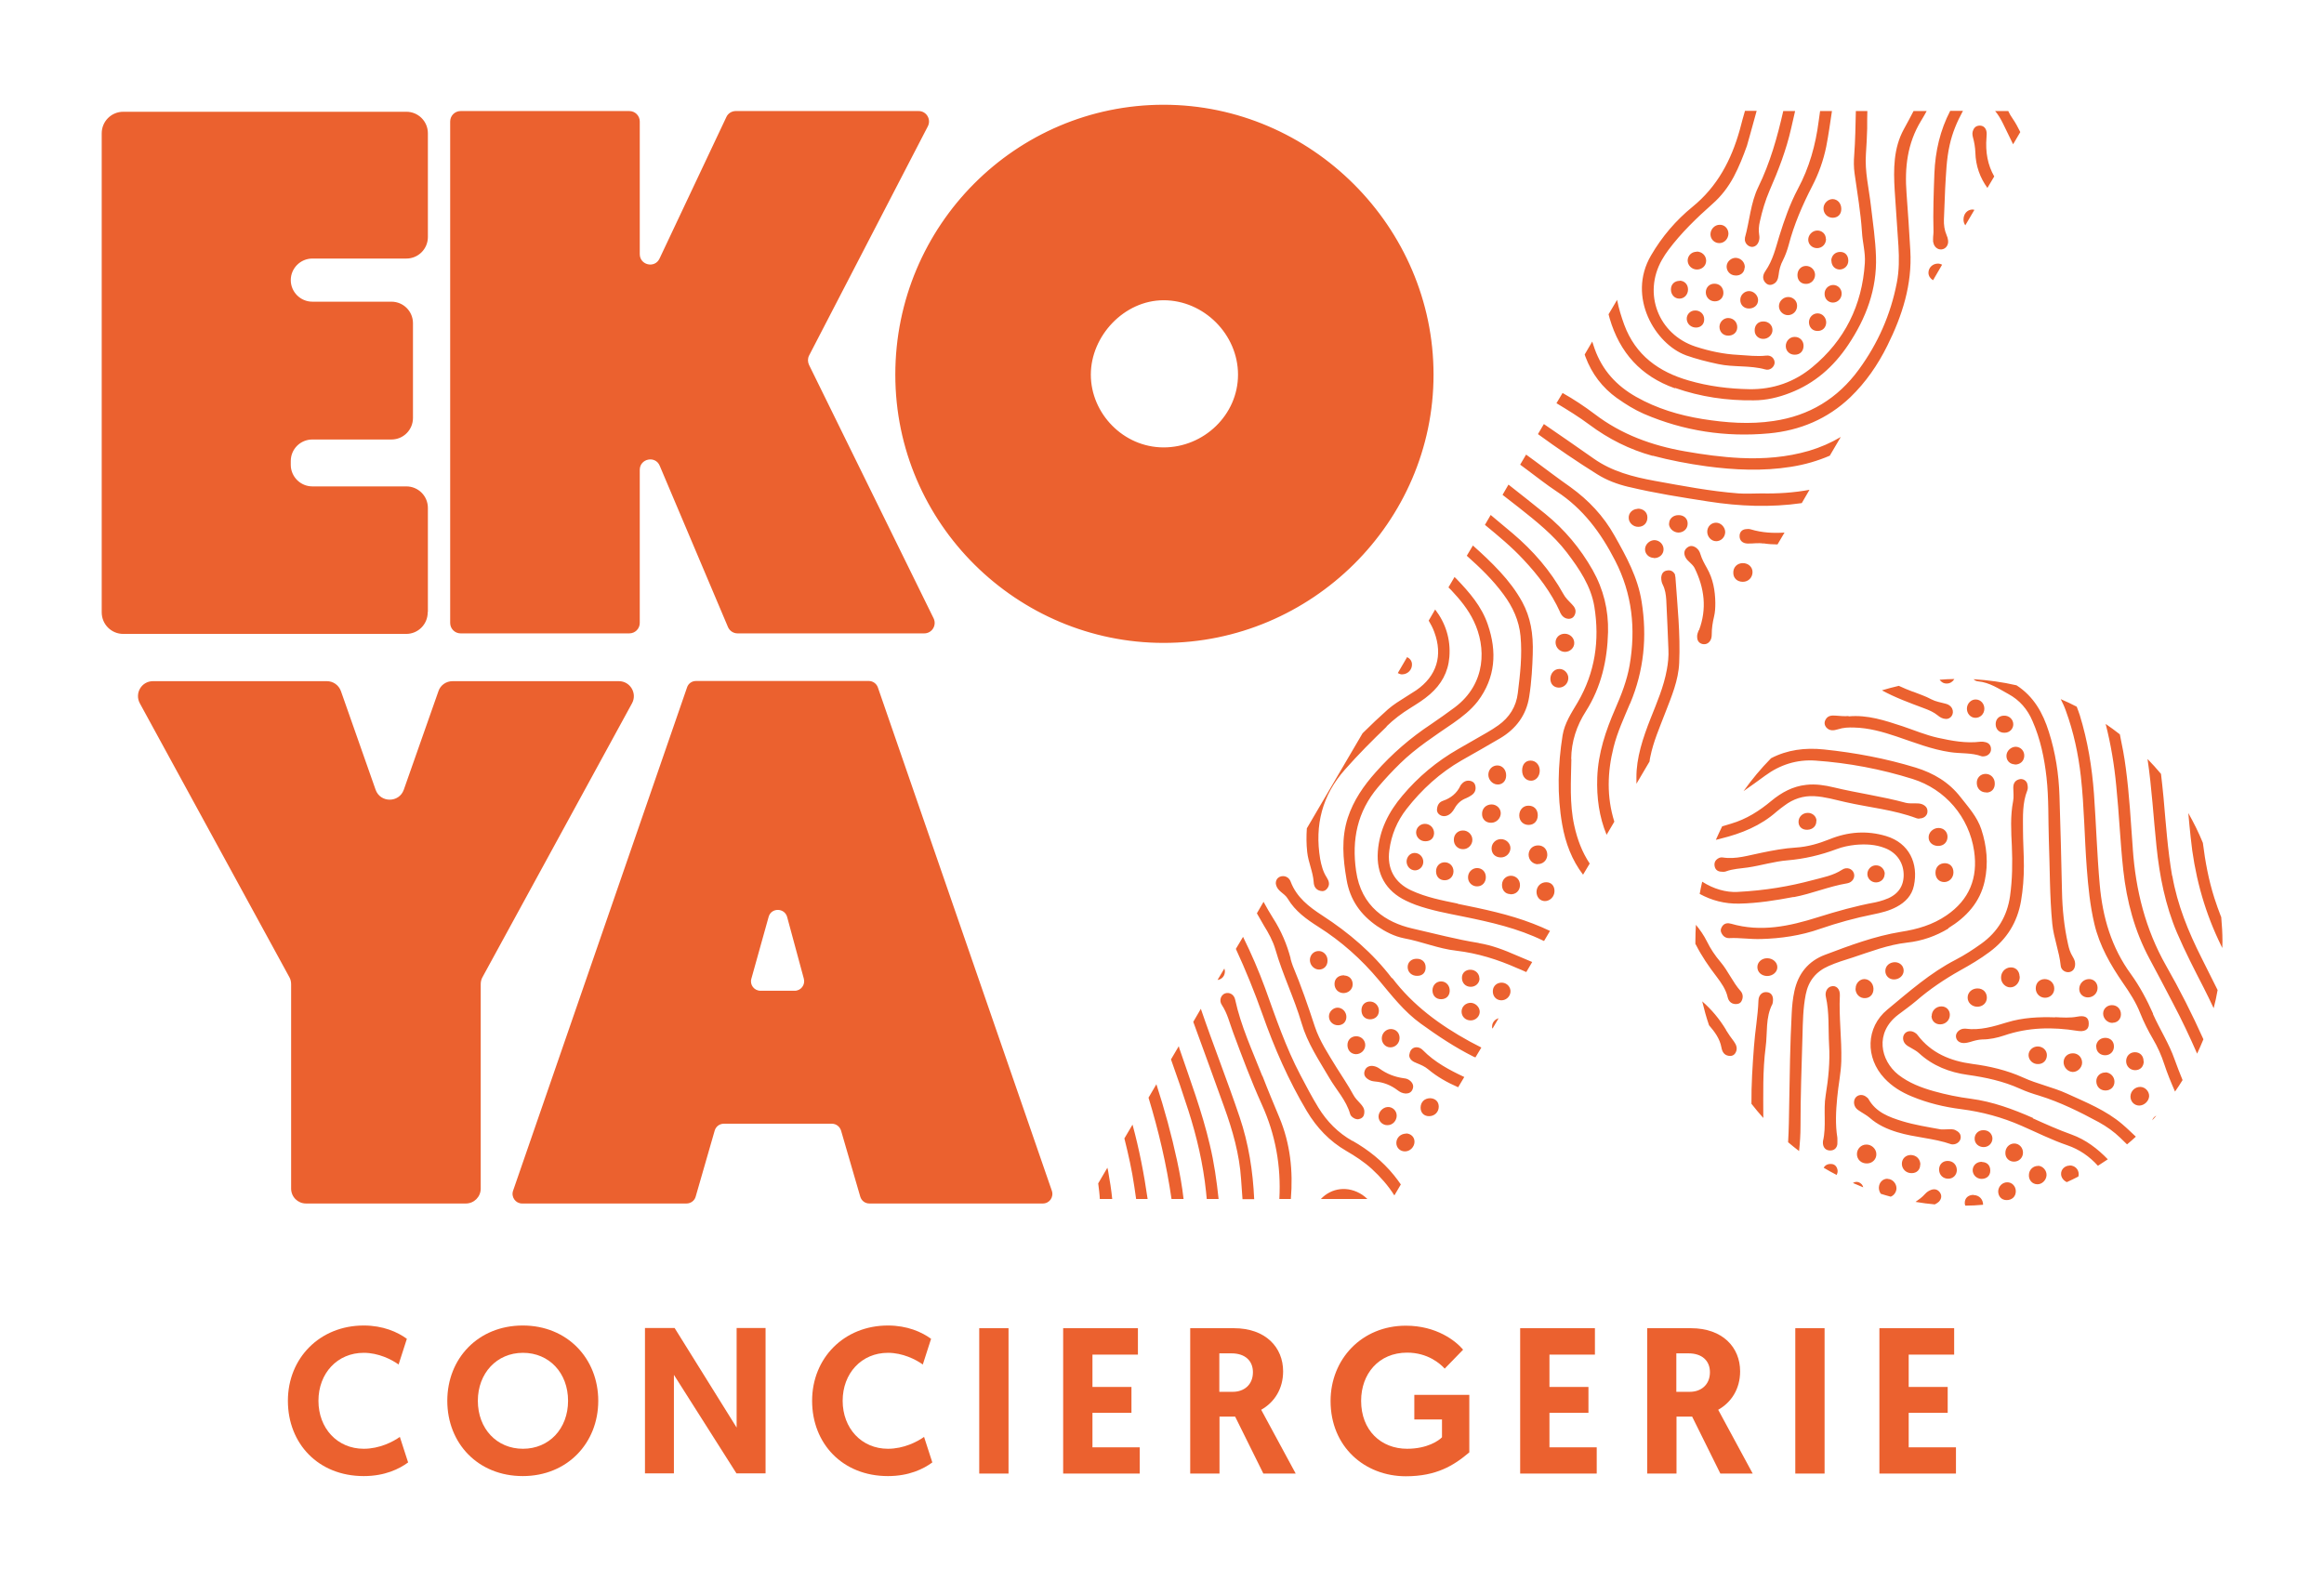 <?xml version="1.0" encoding="UTF-8"?>
<svg xmlns="http://www.w3.org/2000/svg" id="Calque_1" viewBox="0 0 129.32 87.99">
  <defs>
    <style>.cls-1{fill:#eb612f;}</style>
  </defs>
  <path class="cls-1" d="M16.02,77.96c0-2.38,1.78-4.19,4.22-4.19,1.07,0,1.88.36,2.4.74l-.46,1.43c-.39-.28-1.12-.65-1.94-.65-1.47,0-2.52,1.14-2.52,2.67s1.05,2.67,2.52,2.67c.88,0,1.63-.39,2.01-.66l.46,1.42c-.49.36-1.29.76-2.47.76-2.53,0-4.22-1.81-4.22-4.19Z"></path>
  <path class="cls-1" d="M24.89,77.96c0-2.36,1.72-4.19,4.2-4.19s4.2,1.84,4.2,4.19-1.72,4.19-4.2,4.19-4.2-1.81-4.2-4.19ZM26.59,77.96c0,1.55,1.05,2.67,2.51,2.67s2.51-1.12,2.51-2.67-1.05-2.67-2.51-2.67-2.51,1.14-2.51,2.67Z"></path>
  <path class="cls-1" d="M37.5,76.5v5.5h-1.61v-8.09h1.65l3.45,5.54v-5.54h1.61v8.09h-1.62l-3.49-5.5Z"></path>
  <path class="cls-1" d="M45.19,77.96c0-2.38,1.78-4.19,4.22-4.19,1.07,0,1.88.36,2.4.74l-.46,1.43c-.39-.28-1.12-.65-1.94-.65-1.47,0-2.52,1.14-2.52,2.67s1.05,2.67,2.52,2.67c.88,0,1.63-.39,2.01-.66l.46,1.42c-.49.36-1.29.76-2.47.76-2.53,0-4.22-1.81-4.22-4.19Z"></path>
  <path class="cls-1" d="M54.49,73.92h1.63v8.09h-1.63v-8.09Z"></path>
  <path class="cls-1" d="M59.16,73.92h4.16v1.47h-2.53v1.8h2.17v1.44h-2.17v1.92h2.63v1.46h-4.26v-8.09Z"></path>
  <path class="cls-1" d="M66.22,73.92h2.44c1.77,0,2.74,1.07,2.74,2.4,0,.98-.49,1.73-1.22,2.14l1.92,3.55h-1.8l-1.57-3.17h-.87v3.17h-1.63v-8.09ZM68.61,77.46c.59,0,1.11-.37,1.11-1.09,0-.65-.45-1.05-1.19-1.05h-.68v2.14h.76Z"></path>
  <path class="cls-1" d="M81.42,75.11l-1.03,1.06c-.24-.27-.94-.89-2.09-.89-1.58,0-2.56,1.18-2.56,2.68,0,1.65,1.11,2.67,2.56,2.67,1.13,0,1.77-.46,1.94-.64v-.99h-1.54v-1.37h3.06v3.2c-.87.74-1.84,1.33-3.53,1.33-2.29,0-4.19-1.64-4.19-4.19,0-2.32,1.73-4.19,4.19-4.19,1.7,0,2.77.84,3.19,1.34Z"></path>
  <path class="cls-1" d="M84.59,73.92h4.16v1.47h-2.53v1.8h2.17v1.44h-2.17v1.92h2.63v1.46h-4.26v-8.09Z"></path>
  <path class="cls-1" d="M91.65,73.92h2.44c1.77,0,2.74,1.07,2.74,2.4,0,.98-.49,1.73-1.22,2.14l1.92,3.55h-1.8l-1.57-3.17h-.87v3.17h-1.63v-8.09ZM94.04,77.46c.59,0,1.11-.37,1.11-1.09,0-.65-.45-1.05-1.19-1.05h-.68v2.14h.76Z"></path>
  <path class="cls-1" d="M99.9,73.92h1.63v8.09h-1.63v-8.09Z"></path>
  <path class="cls-1" d="M104.58,73.92h4.16v1.47h-2.53v1.8h2.17v1.44h-2.17v1.92h2.63v1.46h-4.26v-8.09Z"></path>
  <path class="cls-1" d="M81.84,56.79c.28,0,.51-.23.5-.5-.01-.25-.24-.47-.5-.48-.28,0-.51.21-.51.49,0,.28.22.49.5.49M80.67,55.15c.01-.29-.19-.52-.46-.53-.28-.01-.49.2-.5.49,0,.3.19.5.48.5.28,0,.47-.18.48-.46M82.32,54.45c0-.26-.21-.47-.48-.48-.28-.01-.49.17-.49.45,0,.29.2.5.49.5.27,0,.49-.2.49-.47M78.42,58.68c-.03.27.2.41.42.49.22.09.44.18.63.34.5.42,1.07.74,1.67,1l.34-.57c-.83-.39-1.64-.82-2.3-1.49-.28-.29-.71-.19-.75.24M78.87,54.31c.29,0,.47-.19.46-.48,0-.29-.21-.48-.51-.47-.28,0-.49.19-.49.46,0,.29.23.5.54.49M78.25,63.09c-.31,0-.55.23-.55.52,0,.27.21.47.48.47.28,0,.52-.24.53-.52.01-.27-.19-.47-.47-.48M83.02,57.15s.02.07.03.1l.34-.58c-.21.06-.37.25-.36.47M93.22,32c-.09-.19-.24-.29-.45-.25-.22.03-.31.18-.33.39,0,.14.02.28.09.41.13.26.17.54.19.83.04.92.09,1.84.12,2.76.02.38-.02.77-.09,1.14-.17.94-.55,1.82-.9,2.7-.43,1.09-.8,2.2-.79,3.3,0,.12,0,.23,0,.34l.73-1.24c.01-.09.02-.17.04-.25.17-.85.52-1.64.83-2.45.35-.91.74-1.81.78-2.8.07-1.59-.1-3.17-.21-4.75,0-.04-.02-.09-.03-.13M79.59,61.12c-.32,0-.54.21-.54.53,0,.28.19.47.47.47.31,0,.54-.23.54-.53,0-.28-.19-.46-.48-.47M87.43,42.24c.01-.97.3-1.85.82-2.66.85-1.34,1.19-2.83,1.23-4.4.03-1.23-.25-2.38-.86-3.46-.68-1.2-1.56-2.25-2.63-3.12-.68-.55-1.36-1.09-2.05-1.63l-.33.57c.3.23.6.47.9.7.96.76,1.93,1.53,2.68,2.51.69.91,1.34,1.86,1.53,3.02.3,1.87.04,3.66-.93,5.32-.35.59-.73,1.16-.84,1.84-.26,1.65-.31,3.31-.02,4.96.18,1.03.54,1.98,1.16,2.79l.37-.62c-.42-.63-.69-1.34-.86-2.12-.27-1.22-.18-2.46-.16-3.7M86.04,49.1c-.3,0-.53.22-.54.53,0,.3.19.51.46.52.29,0,.53-.24.54-.54.01-.3-.17-.51-.46-.51M90.71,39.15c.77-1.83.95-3.72.64-5.66-.21-1.35-.85-2.51-1.51-3.68-.61-1.09-1.44-1.97-2.45-2.7-.67-.47-1.33-.97-1.99-1.46-.16-.12-.32-.23-.48-.35l-.33.56c.13.1.26.19.39.29.54.4,1.08.83,1.64,1.2,1.47.96,2.46,2.3,3.25,3.84.96,1.86,1.16,3.81.81,5.84-.15.85-.46,1.64-.8,2.42-.53,1.22-.95,2.46-1,3.82-.04,1.13.11,2.2.52,3.19l.43-.73c-.43-1.37-.39-2.76-.04-4.15.21-.84.58-1.63.91-2.42M78.27,47.94c0,.27.2.49.46.5.26,0,.47-.21.47-.48,0-.27-.22-.49-.48-.49-.25,0-.44.21-.45.47M83.6,54.69c-.29-.02-.51.17-.53.44-.02.29.16.52.44.54.27.02.51-.18.54-.45.03-.27-.18-.51-.45-.53M82.28,52.48c-1.25-.2-2.48-.53-3.71-.81-1.42-.33-2.83-1.2-3.11-3.2-.25-1.75.07-3.3,1.22-4.66.39-.46.8-.9,1.23-1.32.89-.87,1.93-1.54,2.95-2.24.5-.35.99-.73,1.37-1.22.99-1.31,1.08-2.76.56-4.27-.34-1.01-1.03-1.8-1.75-2.55-.03-.03-.07-.06-.1-.1l-.34.58c.05.05.11.11.16.16.49.52.94,1.07,1.25,1.72.69,1.43.71,3.47-1.06,4.8-.43.32-.87.63-1.31.93-1.15.76-2.18,1.65-3.09,2.68-.67.75-1.23,1.56-1.55,2.53-.37,1.14-.27,2.28-.07,3.44.19,1.14.79,1.97,1.71,2.6.46.31.94.56,1.49.67.98.18,1.91.58,2.9.69,1.19.14,2.31.49,3.39.97.17.07.34.14.51.22l.33-.56c-.3-.13-.6-.25-.9-.38-.66-.29-1.34-.55-2.06-.67M81.12,50.29c-.88-.18-1.76-.35-2.58-.73-.94-.43-1.37-1.22-1.23-2.24.11-.85.43-1.62.96-2.3.85-1.09,1.86-2.01,3.06-2.7.72-.41,1.45-.82,2.16-1.24.87-.52,1.44-1.28,1.6-2.29.14-.87.18-1.74.2-2.38.04-1.17-.13-2.06-.58-2.9-.34-.62-.76-1.17-1.24-1.69-.48-.52-.99-1-1.51-1.46l-.34.57c.74.66,1.46,1.35,2.05,2.16.51.69.86,1.45.94,2.31.1,1.07-.02,2.12-.15,3.17-.09.76-.47,1.36-1.09,1.8-.2.14-.4.27-.61.39-.54.31-1.08.62-1.62.93-1.19.68-2.23,1.55-3.11,2.6-.76.9-1.27,1.9-1.36,3.1-.09,1.25.44,2.2,1.57,2.74.18.09.36.16.54.23.86.31,1.75.47,2.64.65,1.52.31,3.04.65,4.45,1.34.02,0,.03.02.05.02l.33-.56c-.3-.14-.61-.28-.93-.4-1.36-.53-2.79-.82-4.21-1.11M79.8,46.37c0-.29-.22-.52-.51-.52-.27,0-.49.22-.49.48,0,.27.23.49.51.49.3,0,.48-.17.49-.45M77.46,54.45c-1.07-1.41-2.4-2.54-3.88-3.5-.74-.48-1.43-1.01-1.76-1.88-.07-.19-.23-.31-.43-.31-.15,0-.26.07-.33.16h0c-.06.1-.09.22-.05.34.04.15.14.27.26.37.14.12.3.23.39.39.41.69,1.04,1.14,1.7,1.56,1.28.81,2.39,1.8,3.36,2.96.72.86,1.41,1.76,2.34,2.43.94.68,1.9,1.32,2.94,1.84l.1.04.33-.55c-.22-.11-.43-.22-.65-.34-1.66-.91-3.16-2.01-4.31-3.53M74.8,54.28c-.32-.01-.54.18-.54.48,0,.28.2.5.49.51.28,0,.51-.2.52-.47.01-.29-.18-.5-.47-.51M76.25,55.74c-.29-.01-.49.19-.49.48,0,.3.18.5.47.51.29,0,.5-.19.5-.48,0-.27-.21-.5-.48-.51M74.98,58.16c0,.29.19.5.47.51.27,0,.51-.21.52-.49s-.21-.5-.49-.51c-.29,0-.5.2-.5.49M75.26,63.5c-.8-.45-1.42-1.08-1.9-1.86-.36-.59-.68-1.2-1-1.81-.81-1.54-1.37-3.19-1.96-4.83-.36-.98-.77-1.93-1.23-2.86l-.4.67c.55,1.19,1.04,2.4,1.48,3.64.66,1.87,1.45,3.68,2.47,5.39.55.92,1.26,1.67,2.19,2.21.5.29.99.61,1.42,1,.49.45.92.94,1.26,1.48l.36-.61c-.12-.17-.24-.34-.38-.51-.64-.79-1.43-1.42-2.31-1.92M78.57,36.98c0-.19-.11-.33-.27-.41l-.52.89c.08.04.16.08.26.07.3-.01.54-.26.53-.56M77.88,57.79c.01-.3-.19-.51-.47-.52s-.52.23-.52.52c0,.27.2.49.46.5.28.01.52-.21.53-.51M73.87,53.44c0-.29-.24-.53-.52-.51-.26.01-.46.23-.46.5,0,.29.24.53.51.53.28,0,.48-.22.47-.51M76.44,59.33c-.23-.04-.43.05-.5.26-.08.23.03.38.21.49.11.07.24.1.37.11.46.04.87.2,1.24.48.13.1.27.18.46.19.17,0,.31-.06.38-.23.08-.19.02-.34-.12-.47-.1-.09-.22-.14-.36-.15-.5-.07-.95-.24-1.36-.54-.1-.07-.21-.12-.33-.14M76.71,62.16c.01.26.24.47.5.46.29,0,.51-.25.51-.53,0-.28-.24-.5-.51-.48-.27.02-.51.28-.5.55M66.83,56.13l-.43.74c.58,1.58,1.15,3.16,1.72,4.74.47,1.3.85,2.63.94,4.01.03.39.05.76.08,1.12h.65c-.07-1.56-.31-3.09-.81-4.57-.68-2.02-1.47-4.01-2.16-6.03M73.5,66.73h2.59c-.09-.08-.17-.16-.28-.23-.8-.53-1.73-.39-2.31.23M70.24,59.88c-.55-1.4-1.19-2.77-1.51-4.25-.06-.29-.33-.43-.57-.34-.22.09-.34.39-.17.64.31.47.43,1,.62,1.51.5,1.35,1.01,2.71,1.6,4.02.77,1.69,1.08,3.44.98,5.27h.64c.13-1.56-.03-3.08-.64-4.54-.32-.77-.64-1.53-.94-2.31M65.62,58.3s-.02-.05-.03-.07l-.43.73c.34.94.66,1.89.97,2.85.47,1.47.82,2.97.98,4.51.01.14.03.27.04.41h.66c-.11-1.02-.25-2.03-.49-3.02-.43-1.84-1.1-3.62-1.71-5.41M62.57,63.37c.22.88.42,1.77.55,2.67.03.23.07.46.1.69h.64c-.2-1.4-.47-2.78-.84-4.14l-.46.78ZM68.16,54.03s-.02-.09-.03-.13l-.38.64c.26-.04.42-.24.41-.51M64.35,60.34l-.44.75c.56,1.84,1,3.71,1.28,5.64h.67c-.08-.72-.21-1.43-.36-2.13-.31-1.44-.7-2.86-1.15-4.25M61.62,64.99l-.51.87c.04.32.08.61.09.87h.69c-.05-.51-.13-1.01-.22-1.51-.01-.08-.03-.16-.05-.23M73.95,56.57c0,.27.22.49.5.49s.47-.19.47-.47c0-.27-.22-.51-.49-.51-.25,0-.48.23-.48.48M71.82,53.35c-.21-.8-.53-1.55-.98-2.25-.19-.3-.36-.6-.53-.91l-.37.64c.13.23.26.46.39.68.26.42.5.85.64,1.33.4,1.4,1.05,2.71,1.46,4.11.32,1.1.96,2.05,1.54,3.04.39.67.94,1.24,1.16,2.01.02.08.09.15.16.2.14.1.28.12.43.05.16-.08.2-.21.2-.38,0-.19-.11-.33-.23-.46-.14-.15-.29-.3-.39-.49-.28-.52-.62-1.01-.93-1.51-.45-.74-.94-1.47-1.21-2.29-.37-1.13-.76-2.26-1.22-3.36-.05-.13-.09-.27-.13-.41M113.41,64.89c-.27-.01-.5.21-.51.49-.02.29.18.52.46.53.26.01.5-.22.52-.49.02-.27-.2-.53-.47-.54M115.17,64.87c-.27,0-.49.21-.48.47,0,.19.14.37.32.45.22-.1.43-.2.64-.31.01-.04.02-.08.02-.13,0-.28-.22-.49-.51-.49M113.13,62.22c-1.11-.49-2.25-.91-3.46-1.07-.7-.09-1.38-.23-2.06-.42-.71-.2-1.39-.46-1.98-.92-.99-.79-1.33-2.33,0-3.34.33-.25.67-.49.99-.76.76-.66,1.58-1.21,2.45-1.7.56-.31,1.12-.64,1.64-1.03.96-.71,1.54-1.64,1.75-2.83.11-.65.16-1.3.16-1.96s-.05-1.36-.05-2.03c0-.73-.04-1.47.24-2.17.04-.1.03-.22.01-.32-.03-.23-.27-.37-.49-.29-.22.07-.3.24-.3.46,0,.25.04.51-.01.75-.16.83-.11,1.66-.07,2.49.04.93.03,1.86-.1,2.79-.16,1.11-.68,1.99-1.6,2.65-.46.33-.92.63-1.42.89-1.42.73-2.6,1.78-3.81,2.78-1.2.99-1.23,2.68-.16,3.82.43.46.94.77,1.52,1.01.89.37,1.81.59,2.76.71,1.16.15,2.27.45,3.34.92.85.37,1.68.79,2.56,1.09.67.23,1.23.62,1.7,1.14.19-.12.37-.24.55-.36-.57-.59-1.22-1.09-2.02-1.38-.73-.26-1.44-.58-2.15-.9M110.35,62.9c-.27,0-.48.22-.47.48,0,.26.22.46.5.46.29,0,.5-.23.49-.5-.02-.26-.23-.45-.51-.44M110.29,64.66c-.29-.01-.51.19-.52.46,0,.26.2.47.47.49.3.01.51-.17.51-.46,0-.29-.17-.47-.46-.48M107.48,56.54c0,.27.2.47.48.47.3,0,.54-.23.54-.53,0-.27-.2-.47-.47-.47-.3,0-.54.24-.54.53M112.09,63.64c-.29,0-.51.24-.5.54,0,.27.21.47.48.47.28,0,.5-.22.5-.5,0-.28-.21-.51-.49-.51M111.69,65.8c-.27,0-.49.23-.5.5,0,.28.18.48.45.49.31.01.53-.19.53-.49,0-.28-.21-.51-.49-.5M119.81,56.42c-.34-.77-.74-1.52-1.23-2.2-1.09-1.49-1.58-3.17-1.74-4.99-.15-1.68-.2-3.36-.32-5.05-.11-1.49-.35-2.95-.79-4.38-.05-.16-.11-.31-.17-.47-.29-.15-.58-.29-.89-.42.11.21.21.43.29.66.43,1.18.69,2.4.83,3.64.19,1.7.2,3.41.33,5.11.08,1.04.18,2.07.42,3.09.29,1.23.9,2.29,1.61,3.32.36.52.71,1.06.94,1.65.2.5.44.98.71,1.44.26.44.47.91.63,1.4.17.52.38,1.03.6,1.53.15-.21.29-.43.42-.64-.16-.38-.3-.76-.44-1.14-.31-.89-.83-1.69-1.21-2.54M120.87,48.75c-.25-1.45-.35-2.91-.48-4.37-.04-.44-.09-.87-.14-1.31-.24-.29-.49-.56-.75-.83.24,1.62.33,3.25.5,4.87.17,1.65.49,3.27,1.14,4.8.45,1.05.97,2.06,1.49,3.07.19.37.37.75.55,1.13.09-.33.16-.67.22-1.01-.3-.6-.6-1.2-.9-1.8-.73-1.45-1.34-2.94-1.62-4.55M118.68,47.22c-.11-1.49-.19-2.99-.39-4.48-.08-.63-.2-1.25-.33-1.87-.26-.2-.52-.4-.79-.58.29,1.13.48,2.28.59,3.45.16,1.56.22,3.12.39,4.68.19,1.74.63,3.39,1.46,4.94.45.83.88,1.66,1.32,2.5.48.91.92,1.84,1.33,2.78.12-.26.24-.53.35-.8-.63-1.4-1.32-2.77-2.08-4.1-1.15-2.03-1.69-4.2-1.85-6.5M123.59,51.02c-.13-.34-.26-.69-.37-1.04-.32-1-.51-2.03-.64-3.07-.23-.57-.51-1.13-.81-1.66.04.45.08.89.13,1.34.2,2,.7,3.91,1.55,5.73.07.14.14.29.21.44,0-.12.01-.24.01-.37,0-.46-.03-.92-.07-1.37M119.76,62.35c.08-.08.15-.17.23-.26-.11.05-.19.14-.23.26M119.28,59.06c0-.3-.2-.5-.48-.5-.28,0-.49.21-.49.5,0,.28.22.5.5.5.29,0,.48-.2.48-.5M115.01,60.86c-.79-.36-1.65-.53-2.43-.89-.91-.41-1.85-.63-2.84-.76-1.2-.16-2.28-.6-3.04-1.61-.03-.04-.06-.07-.09-.09-.2-.16-.45-.16-.6-.01-.16.16-.15.44.03.62.08.08.19.14.3.2.15.09.31.17.44.29.77.71,1.7,1.07,2.71,1.21,1,.14,1.98.35,2.91.77.35.16.71.28,1.08.39,1.16.36,2.25.9,3.32,1.48.43.24.83.52,1.19.87.12.12.25.24.37.36.17-.14.33-.28.49-.43-.25-.23-.49-.47-.75-.69-.91-.78-2.02-1.22-3.09-1.71M109.82,66.5c-.29,0-.49.17-.49.45,0,.05.01.1.03.15.33,0,.66-.02.99-.05,0-.3-.21-.53-.52-.54M119.1,60.49c-.3,0-.54.23-.55.53,0,.28.2.5.48.51.29,0,.55-.25.56-.53,0-.27-.22-.5-.49-.51M107.46,66.22c-.14.05-.25.13-.35.24-.15.17-.33.3-.52.43.36.06.71.11,1.07.14.01,0,.02-.01.04-.02.07-.03.13-.08.19-.13.14-.15.18-.33.06-.51-.12-.17-.29-.22-.49-.15M107.87,46.08c-.3,0-.56.25-.55.53,0,.27.23.47.53.47.31,0,.52-.21.52-.51,0-.28-.21-.49-.5-.49M108.82,62.9c-.17-.08-.34-.05-.44-.05-.19,0-.3.02-.41,0-.71-.13-1.42-.24-2.11-.45-.75-.23-1.48-.5-1.89-1.24-.02-.04-.06-.07-.09-.09-.18-.16-.41-.17-.57-.04-.16.13-.19.4-.06.6.07.11.19.18.3.25.17.11.34.2.49.33.44.39.97.63,1.53.8.98.3,2.03.33,3,.67.03.01.07.01.1.01.21,0,.4-.15.43-.34.03-.21-.08-.35-.27-.44M101.89,64.78c-.19-.01-.33.07-.41.21.23.14.47.27.72.4.04-.08.07-.18.05-.28-.04-.19-.15-.32-.35-.33M102.46,59.03c.03-1.21-.14-2.42-.08-3.63.02-.36-.21-.59-.5-.5-.2.06-.34.3-.28.57.2.89.13,1.79.18,2.68.06.94-.04,1.88-.19,2.81-.14.84.05,1.71-.15,2.55-.01.05,0,.11,0,.16.03.23.18.36.4.36s.37-.13.4-.35c.01-.12,0-.24,0-.36-.12-.74-.08-1.48-.01-2.22.06-.69.21-1.36.23-2.05M96.05,57.32c-.37-.61-.81-1.14-1.33-1.59.11.45.23.9.38,1.33.31.36.6.74.69,1.24.04.22.14.42.4.46.17.03.31-.03.39-.18.12-.22.04-.43-.09-.61-.16-.21-.31-.42-.45-.65M98.33,53.33c-.3,0-.54.22-.54.49,0,.28.22.49.54.5.32,0,.58-.23.57-.5,0-.27-.26-.49-.56-.49M95.74,53.54c-.3-.35-.56-.74-.76-1.15-.17-.34-.38-.64-.61-.92-.02.31-.03.61-.03.92,0,.04,0,.09,0,.14,0,.02.02.03.03.05.32.63.71,1.2,1.14,1.76.27.36.53.72.63,1.17.05.2.18.35.41.37.15.01.29-.03.36-.17.1-.19.08-.4-.05-.55-.44-.49-.69-1.11-1.12-1.62M98.33,55.22c-.26-.04-.47.15-.48.46-.03.86-.19,1.71-.25,2.57-.08,1.06-.15,2.12-.14,3.18.21.27.43.53.66.79,0-1.31-.04-2.63.13-3.94.11-.81-.02-1.65.38-2.41.01-.03.01-.06.02-.1.05-.31-.07-.52-.31-.55M108.41,51.66c1.01-.62,1.77-1.44,2.03-2.63.21-.97.12-1.94-.19-2.88-.23-.69-.71-1.22-1.15-1.78-.65-.84-1.5-1.34-2.5-1.65-1.67-.51-3.37-.83-5.11-1.01-1.05-.11-2.04.02-2.94.49-.56.57-1.07,1.18-1.53,1.83.41-.28.8-.57,1.2-.86.83-.61,1.76-.91,2.8-.84,1.84.13,3.64.47,5.4,1.02,1.83.57,3.15,2.12,3.43,4.01.22,1.5-.26,2.71-1.53,3.58-.77.53-1.63.78-2.54.92-1.47.24-2.85.76-4.23,1.28-.93.35-1.49,1.05-1.7,2.02-.09.41-.13.82-.15,1.24-.09,1.69-.11,3.39-.14,5.09-.01.69-.02,1.39-.06,2.08.2.17.4.33.61.49.05-.46.08-.92.08-1.39,0-1.68.06-3.35.11-5.03.02-.76.03-1.53.18-2.29.15-.76.57-1.28,1.28-1.59.43-.19.88-.33,1.33-.47,1-.33,1.97-.71,3.03-.83.83-.09,1.6-.36,2.31-.79M105.04,65.6c-.28,0-.48.21-.49.5,0,.13.04.24.11.34.18.06.37.11.55.16.18-.07.31-.25.32-.45.01-.28-.22-.54-.5-.54M106.86,64.82c0-.31-.22-.53-.53-.54-.29,0-.5.21-.5.49,0,.3.25.53.55.52.28,0,.47-.19.47-.47M108.38,64.61c-.28,0-.47.19-.48.47,0,.3.21.52.51.52.27,0,.47-.2.48-.47,0-.3-.21-.52-.51-.52M94.53,35.07c-.05.13-.11.26-.09.41.01.18.1.31.28.36.17.04.32-.01.43-.16.08-.11.1-.24.1-.37,0-.34.05-.67.13-1,.06-.25.07-.5.07-.76-.01-.67-.12-1.33-.47-1.94-.14-.25-.28-.5-.36-.77-.04-.14-.11-.26-.23-.35-.17-.12-.34-.15-.51-.01-.15.12-.19.28-.12.47.05.13.13.22.23.31.11.11.23.21.3.34.56,1.13.7,2.29.25,3.48M104.91,54.04c0,.26.2.47.48.47.29,0,.54-.21.54-.49,0-.26-.2-.46-.48-.47-.3,0-.54.2-.54.49M107.7,48.57c0,.3.19.51.47.52.29.01.53-.23.53-.54,0-.3-.18-.5-.47-.51-.31,0-.53.21-.53.53M103.25,55.02c0,.31.24.55.54.53.28-.01.47-.23.46-.53-.01-.3-.24-.53-.51-.53-.26,0-.49.25-.48.52M103.85,63.7c-.29,0-.52.24-.52.53,0,.3.24.53.56.52.3,0,.53-.24.52-.52,0-.29-.27-.54-.56-.53M103.13,65.83s-.01.01-.02.01c.19.08.38.16.57.24-.02-.07-.05-.15-.13-.21-.13-.11-.29-.12-.43-.04M115.35,58.62c-.3,0-.52.21-.52.5,0,.28.23.53.51.54.27,0,.52-.24.52-.52,0-.29-.22-.52-.51-.52M101,15.3c0-.28-.23-.5-.5-.5-.28,0-.48.22-.48.51,0,.3.2.5.49.49.27,0,.49-.23.49-.51M100,17.01c0-.28-.24-.49-.51-.48-.27.01-.5.24-.5.51,0,.27.23.5.5.5.29,0,.52-.24.51-.53M101.6,13.29c0-.27-.22-.47-.49-.46-.27.01-.49.25-.49.51,0,.26.22.47.49.47.29,0,.51-.23.5-.53M101.14,18.42c.28,0,.47-.19.48-.47,0-.28-.21-.51-.48-.51-.26,0-.47.21-.48.48,0,.29.19.5.48.5M107.58,13.48c.03.25.24.43.47.4.23-.03.39-.25.35-.51-.01-.1-.04-.19-.08-.28-.12-.28-.16-.57-.15-.87.03-.58.04-1.16.07-1.74.05-.81.07-1.62.25-2.41.15-.68.41-1.3.74-1.9h-.71c-.56,1.08-.83,2.24-.88,3.48-.04,1.08-.08,2.15-.05,3.24,0,.1-.01.2-.02.29,0,.1-.01.2,0,.3M101.99,16.84c.27,0,.49-.22.49-.5,0-.27-.21-.48-.47-.48s-.49.22-.48.5c0,.27.2.48.47.48M107.57,15.59l.5-.86c-.07-.03-.14-.06-.23-.06-.3,0-.53.23-.53.51,0,.18.11.33.25.41M97.32,17.17c.29,0,.51-.19.51-.47,0-.26-.24-.5-.5-.5-.27,0-.5.23-.49.5,0,.27.2.47.48.47M101.91,14.5c0,.28.18.49.45.5.27,0,.49-.21.49-.49,0-.29-.17-.49-.45-.49-.28,0-.49.2-.5.49M94.42,14.01c-.29,0-.5.21-.51.48,0,.28.23.51.52.51.28,0,.51-.21.51-.49,0-.28-.23-.51-.53-.51M95.43,16.77c.27,0,.47-.2.47-.47,0-.3-.21-.52-.51-.51-.27,0-.47.21-.47.48,0,.28.22.5.5.5M96.18,13.01c0-.28-.21-.51-.49-.5-.28,0-.51.25-.51.53,0,.28.23.5.51.49.27-.01.48-.24.49-.52M97.09,14.9c.02-.29-.2-.53-.49-.55-.26-.01-.5.2-.52.45-.02.27.18.51.46.53.3.03.53-.15.54-.44M96.17,18.68c.28,0,.49-.18.5-.45.01-.29-.19-.51-.47-.53-.27-.02-.51.2-.52.48,0,.29.2.5.49.5M101.47,11.58c-.01.3.21.53.5.54.29,0,.49-.18.49-.49,0-.31-.2-.54-.48-.55-.26,0-.5.23-.51.5M109.87,11.68s-.08-.02-.12-.02c-.28.01-.49.24-.49.56,0,.13.04.23.1.32l.5-.85ZM98.24,15.08c-.13.19-.19.4-.04.61.1.13.24.2.4.15.26-.08.34-.29.37-.53.03-.3.11-.58.25-.84.13-.26.23-.54.31-.83.3-1.15.77-2.23,1.31-3.28.36-.69.62-1.42.78-2.19.13-.66.22-1.33.32-1.99h-.66c-.03.18-.05.37-.08.57-.17,1.32-.52,2.58-1.16,3.77-.44.83-.75,1.72-1.03,2.62-.2.66-.36,1.35-.77,1.94M94.39,18.23c.27-.01.45-.2.44-.47,0-.28-.23-.49-.51-.48-.27,0-.48.23-.46.49.02.27.25.47.54.46M93.47,15.63c-.29,0-.49.19-.49.48,0,.29.2.51.47.51s.48-.22.48-.51c0-.28-.19-.48-.46-.49M99.88,19.74c.29,0,.48-.2.48-.5,0-.28-.22-.5-.5-.49-.27,0-.49.23-.49.51,0,.28.22.49.51.48M116.23,54.49c-.3.01-.53.26-.53.55,0,.27.21.47.48.47.3,0,.54-.23.54-.53,0-.29-.21-.5-.49-.49M114.37,56.62c-.91-.03-1.81.01-2.69.28-.75.23-1.51.46-2.31.35-.05,0-.11,0-.16.01-.22.05-.39.24-.37.44.02.21.19.35.44.35.12,0,.24-.03.35-.06.22-.07.44-.13.67-.14.42,0,.83-.09,1.22-.22,1.34-.46,2.7-.48,4.07-.26.36.06.65-.02.64-.41,0-.38-.26-.45-.63-.38-.41.08-.82.05-1.24.03M112.88,58.72c0,.28.24.51.53.5.29,0,.49-.21.49-.5,0-.27-.23-.48-.51-.48-.28,0-.51.22-.51.48M112.38,54.34c-.01-.31-.22-.52-.52-.5-.29.02-.52.27-.51.58,0,.29.25.54.52.53.29,0,.53-.28.52-.6M110.56,55.55c.01-.31-.2-.54-.52-.54-.31,0-.55.22-.55.51,0,.28.23.5.53.51.3,0,.53-.2.54-.49M117.16,59.69c-.28-.01-.51.2-.51.48,0,.3.21.52.51.52.29,0,.5-.2.5-.49,0-.28-.22-.5-.49-.52M109.82,37.8c.06.06.14.11.25.12.64.06,1.15.41,1.68.7.63.34,1.07.85,1.35,1.51.44,1,.66,2.06.78,3.14.13,1.17.09,2.34.13,3.51.06,1.54.04,3.09.19,4.63.08.8.39,1.54.47,2.34.02.24.27.39.48.35.22-.04.34-.23.32-.5-.01-.14-.07-.25-.14-.37-.13-.21-.2-.44-.25-.67-.22-.98-.32-1.96-.34-2.96-.04-1.77-.08-3.55-.14-5.32-.04-1.21-.22-2.39-.59-3.55-.33-1.05-.84-1.97-1.8-2.59-.78-.18-1.58-.29-2.4-.34M116.65,58.27c0,.27.22.46.49.46.29,0,.5-.22.49-.5,0-.28-.2-.47-.48-.47-.3,0-.52.22-.51.52M117.56,56.92c.26,0,.45-.19.46-.45.01-.3-.2-.53-.5-.53-.27,0-.49.2-.49.47,0,.28.24.52.52.52M77.15,40.43c.4-.39.85-.73,1.32-1.02.38-.24.76-.47,1.1-.77.63-.55,1.01-1.22,1.08-2.07.08-1-.21-1.89-.79-2.65l-.36.62c.12.2.23.41.31.63.49,1.31.14,2.46-1.01,3.25-.18.12-.37.24-.55.35-.35.22-.71.44-1.02.71-.48.43-.95.87-1.41,1.33l-3.1,5.29c-.03.43-.03.87.02,1.32.06.57.32,1.09.36,1.67.01.23.11.43.37.49.15.04.28,0,.38-.13.17-.21.1-.42-.02-.61-.21-.32-.3-.67-.37-1.04-.31-1.87.11-3.54,1.38-4.97.74-.84,1.53-1.63,2.33-2.4M110.42,39.46c.01-.28-.19-.52-.46-.53-.26-.02-.5.21-.51.49-.01.28.19.52.46.53.27.01.5-.2.51-.49M102.87,39.85c-.23.02-.46,0-.69-.02-.24-.02-.47-.02-.6.23-.08.15-.06.3.05.43.18.2.41.17.64.1.3-.1.6-.11.9-.1.82.02,1.6.24,2.37.5.98.33,1.95.72,2.98.87.58.09,1.18.02,1.75.23.05.02.11,0,.16,0,.21-.03.37-.2.36-.4,0-.21-.12-.35-.33-.39-.08-.02-.17-.03-.26-.02-.81.1-1.59-.05-2.37-.22-.67-.15-1.31-.42-1.96-.64-.98-.32-1.95-.65-3.01-.55M109.92,8.49c.02.75.26,1.4.67,1.97l.38-.64c-.36-.63-.5-1.35-.43-2.18.01-.12.02-.24-.01-.36-.05-.17-.16-.28-.35-.29-.19,0-.31.08-.38.25-.06.13-.05.25-.02.38.08.29.13.58.14.87M112.02,8.03l.4-.68c-.13-.26-.26-.51-.42-.74-.1-.14-.18-.28-.25-.43h-.73c.18.21.31.44.43.68.19.39.38.79.57,1.17M110.53,44.11c.29,0,.48-.21.47-.51,0-.3-.22-.53-.51-.53-.29,0-.51.23-.49.53.01.3.24.51.53.5M112.11,42.55c.29.01.51-.18.53-.46.02-.29-.19-.52-.47-.53-.26,0-.51.22-.52.49-.01.27.18.48.46.49M112.03,40.31c0-.27-.23-.49-.51-.48-.28,0-.47.19-.47.47,0,.29.2.49.5.48.27,0,.48-.21.48-.47M106.45,38.5c-.27-.1-.53-.21-.79-.33-.32.07-.63.16-.94.25.75.41,1.55.7,2.35,1,.27.1.53.21.75.39.13.11.27.19.44.2.3.03.5-.29.37-.57-.08-.16-.21-.24-.38-.28-.26-.07-.53-.11-.78-.24-.33-.18-.68-.29-1.03-.43M108.75,37.79c-.28,0-.55.02-.82.04.09.13.23.22.41.21.18,0,.33-.11.41-.25M114.31,55.01c0-.29-.23-.51-.52-.52-.3,0-.51.21-.51.52,0,.29.23.52.52.52.29,0,.52-.23.51-.52M80.39,47.99c-.27,0-.48.21-.48.5,0,.3.19.5.48.5.28,0,.49-.21.49-.5,0-.28-.21-.5-.49-.5M81.42,47.26c.28,0,.52-.25.51-.53,0-.28-.25-.52-.53-.51-.29,0-.51.23-.5.53,0,.29.23.52.52.51M81.59,44.42c.1-.04.2-.1.29-.16.18-.12.26-.29.22-.51-.02-.14-.11-.24-.24-.28-.21-.06-.39,0-.53.17-.02.02-.05.05-.06.08-.2.43-.54.7-.98.85-.2.07-.32.23-.33.51,0,.22.26.41.54.32.21-.07.34-.23.44-.41.15-.27.36-.46.65-.57M86.8,34.06c.1.21.24.37.49.38.17,0,.29-.09.35-.25.09-.23-.02-.41-.17-.56-.17-.18-.36-.35-.48-.58-.72-1.3-1.68-2.4-2.81-3.36-.41-.35-.82-.69-1.23-1.03l-.32.55c.74.61,1.48,1.22,2.14,1.93.82.87,1.54,1.82,2.04,2.92M82.2,49.33c.28,0,.48-.22.48-.51,0-.3-.2-.5-.48-.51-.29,0-.52.24-.51.53,0,.28.24.5.51.49M86.27,37.76c0,.31.18.5.47.51.3,0,.53-.24.53-.54,0-.27-.24-.51-.5-.5-.28,0-.49.24-.5.54M91.13,28.32c-.29.01-.51.23-.5.5,0,.28.26.51.54.5.3,0,.51-.23.5-.53,0-.29-.24-.49-.55-.48M87.6,35.78c0-.28-.24-.51-.53-.51-.29,0-.51.21-.51.48,0,.28.22.52.51.53.29.01.54-.23.53-.5M85.68,42.89c0-.32-.22-.56-.51-.56-.29,0-.47.22-.47.55,0,.34.21.57.5.57.27,0,.48-.25.48-.56M85.56,48.09c.29.01.52-.2.54-.49.01-.32-.2-.55-.51-.55-.3,0-.52.21-.53.51,0,.29.21.52.5.54M98.13,18.86c.27,0,.51-.24.5-.5,0-.27-.23-.48-.52-.47-.29,0-.48.22-.47.51,0,.27.22.47.49.46M83.51,45.26c0-.27-.23-.49-.51-.49-.31,0-.54.23-.53.54,0,.29.22.49.51.48.29,0,.53-.25.53-.53M83.81,43.17c.01-.32-.2-.57-.49-.57-.27,0-.49.21-.5.5-.01.28.21.54.49.56.28.02.49-.18.5-.48M83.52,47.72c.29,0,.52-.23.53-.51,0-.28-.24-.51-.53-.51-.29,0-.52.23-.52.52,0,.3.21.5.52.5M84.04,49.77c.3.02.53-.19.54-.49.01-.29-.18-.51-.46-.54-.29-.02-.53.19-.54.49-.01.3.17.52.45.53M85.08,45.91c.3-.01.49-.23.49-.54,0-.33-.22-.54-.53-.53-.29,0-.5.24-.5.54,0,.32.23.54.54.53M99.81,49.93c1.01-.19,1.96-.6,2.98-.77.29-.05.45-.32.37-.56-.08-.25-.39-.37-.65-.2-.5.33-1.07.43-1.63.58-1.31.35-2.64.58-4.21.66-.62.03-1.31-.16-1.95-.57-.05.22-.1.45-.14.68.66.36,1.39.56,2.21.54,1.02-.02,2.02-.18,3.02-.37M104.88,48.65c0-.27-.22-.5-.5-.49-.26,0-.47.23-.47.48,0,.26.22.47.48.47.27,0,.48-.2.48-.47M96.24,52.21c.56-.03,1.11.07,1.77.05,1.06-.03,2.18-.18,3.28-.57.96-.33,1.94-.6,2.94-.8.45-.09.9-.2,1.31-.42.49-.26.85-.64.96-1.18.26-1.22-.25-2.37-1.55-2.76-1.07-.32-2.12-.24-3.15.18-.6.24-1.22.42-1.87.46-.65.04-1.28.16-1.91.29-.72.14-1.42.38-2.17.26-.09-.01-.17.01-.25.06-.16.1-.22.24-.19.42.03.18.15.29.33.31.1.01.21.02.29-.01.4-.15.81-.16,1.22-.22.75-.11,1.47-.34,2.23-.4.93-.08,1.83-.29,2.71-.62.34-.13.69-.2,1.05-.24.56-.05,1.12-.03,1.65.18.67.26,1.06.84,1.04,1.55-.02.66-.39,1.11-1.11,1.34-.16.05-.31.1-.47.13-1.09.2-2.15.5-3.2.83-1.58.5-3.17.84-4.82.36-.17-.05-.36-.04-.48.12-.08.11-.13.23-.07.37.09.21.25.32.46.31M90,22.17c.46.33.95.63,1.47.86,2.23.96,4.56,1.31,6.96,1.09,1.73-.16,3.26-.8,4.53-2.01.86-.83,1.53-1.8,2.06-2.87.83-1.67,1.39-3.4,1.28-5.3-.06-1.06-.13-2.12-.21-3.18-.11-1.43.04-2.78.81-4.04.12-.2.22-.37.31-.54h-.73c-.16.3-.33.64-.54,1.01-.58,1.06-.58,2.23-.51,3.4.06,1.04.15,2.07.21,3.11.04.68.04,1.36-.09,2.03-.34,1.77-1.05,3.38-2.11,4.83-1.18,1.62-2.76,2.58-4.75,2.87-1.33.2-2.64.1-3.96-.11-1.29-.21-2.53-.58-3.68-1.23-1.1-.62-1.89-1.48-2.32-2.69-.04-.13-.09-.26-.13-.39l-.42.72s.03.08.04.12c.36.96.94,1.72,1.76,2.31M101.08,45.69c0-.26-.23-.46-.5-.45-.29.01-.5.23-.5.5,0,.27.2.45.49.44.3-.01.51-.21.5-.49M92.03,31.06c.3.01.54-.2.54-.49,0-.27-.22-.5-.5-.51-.27,0-.51.22-.53.48-.02.27.2.5.48.51M91.96,25.36c.98.26,1.98.45,2.99.59,1.57.21,3.14.28,4.71.03.77-.12,1.49-.33,2.16-.62l.61-1.04c-.54.32-1.13.58-1.77.77-1.24.36-2.51.46-3.8.4-1.04-.05-2.07-.19-3.09-.37-1.84-.32-3.55-.94-5.04-2.08-.57-.43-1.16-.82-1.78-1.17l-.34.57c.63.38,1.25.76,1.84,1.2,1.06.79,2.23,1.38,3.51,1.73M90.64,27.1c1.46.35,2.94.58,4.42.81,1.73.27,3.47.34,5.2.09l.43-.74c-.87.16-1.77.22-2.67.2-.43,0-.86.03-1.28,0-1.57-.12-3.12-.42-4.67-.7-1.2-.22-2.37-.52-3.39-1.24-.92-.65-1.84-1.28-2.77-1.92l-.33.56c1.07.78,2.17,1.53,3.29,2.23.54.34,1.13.56,1.76.71M93.8,19.77c.59.21,1.19.36,1.8.49.87.19,1.77.06,2.63.3.26.08.51-.14.52-.37,0-.23-.18-.43-.46-.4-.53.06-1.04-.01-1.57-.04-.81-.04-1.6-.21-2.37-.46-2.07-.68-2.94-2.95-1.87-4.83.11-.19.23-.38.36-.55.71-.95,1.56-1.77,2.45-2.56.49-.43.88-.94,1.19-1.52.29-.55.52-1.13.73-1.72.02-.05.24-.86.54-1.94h-.65c-.09.31-.18.63-.29,1.06-.47,1.67-1.24,3.15-2.63,4.28-.92.75-1.7,1.66-2.31,2.71-1.35,2.31.25,4.93,1.94,5.55M96,29.62c0-.28-.24-.53-.51-.53-.27,0-.49.22-.49.5s.22.53.5.53c.27,0,.49-.22.5-.5M106.82,45.55c.22,0,.4-.14.43-.33.03-.23-.08-.37-.29-.46-.13-.05-.26-.05-.39-.05-.17,0-.36.01-.52-.03-1.32-.36-2.68-.54-4.01-.86-.5-.12-1.01-.2-1.53-.14-.75.08-1.37.42-1.94.89-.67.56-1.39,1.02-2.24,1.27-.17.05-.33.1-.5.15-.12.25-.24.5-.35.75.09-.02.19-.04.28-.07,1.14-.28,2.21-.71,3.1-1.5.14-.12.29-.23.44-.34.49-.37,1.04-.55,1.65-.52.6.03,1.16.2,1.74.33,1.32.3,2.68.42,3.96.9.05.02.11.02.16.02M92.87,29.14c0,.26.24.49.52.5.3,0,.53-.22.52-.51,0-.28-.22-.47-.52-.46-.29,0-.52.21-.51.48M97.52,31.84c0-.29-.24-.5-.54-.5-.31,0-.54.23-.53.54,0,.3.22.5.53.5.31,0,.54-.24.54-.54M98.12,30.24c.26.04.53.06.79.06l.39-.66c-.63.04-1.25.01-1.88-.18-.09-.03-.2-.02-.29-.01-.22.03-.34.19-.33.41.01.23.17.38.44.39.3.01.59-.05.89,0M93.21,21.59c1.42.5,2.89.71,4.38.69.69,0,1.37-.16,2.01-.41,1.38-.53,2.43-1.46,3.24-2.67,1-1.49,1.61-3.11,1.55-4.92-.03-.94-.17-1.87-.28-2.81-.11-.97-.35-1.92-.28-2.9.03-.47.06-.94.07-1.41,0-.4,0-.71.01-.98h-.64c-.02.81-.03,1.62-.09,2.43-.03.35-.03.7.02,1.05.15,1.08.34,2.16.41,3.25.03.58.2,1.14.16,1.73-.15,2.35-1.12,4.31-2.93,5.8-.99.82-2.17,1.24-3.49,1.22-1.14-.02-2.27-.16-3.37-.48-1.68-.48-2.97-1.41-3.6-3.11-.16-.44-.3-.89-.39-1.35,0-.01,0-.03,0-.04l-.48.81c.02.08.04.15.06.23.56,1.91,1.74,3.22,3.63,3.89M97.09,13.31c0,.23.18.41.38.43.19.01.35-.12.41-.35.03-.11.03-.21.01-.32-.04-.25-.02-.5.04-.75.13-.59.3-1.16.54-1.72.49-1.12.93-2.26,1.2-3.46.08-.35.15-.66.22-.96h-.66c-.33,1.45-.73,2.88-1.39,4.23-.43.89-.48,1.88-.74,2.81,0,.03-.01.07,0,.1M64.75,16.71c2.24,0,4.14,1.9,4.14,4.14s-1.9,4.05-4.14,4.05-4.05-1.89-4.05-4.05,1.86-4.14,4.05-4.14M64.75,35.78c8.22,0,15.02-6.71,15.02-14.93s-6.8-15.02-15.02-15.02-14.93,6.71-14.93,15.02,6.8,14.93,14.93,14.93M25.63,35.25h9.39c.32,0,.58-.26.58-.58v-8.52c0-.63.87-.81,1.11-.23l3.8,8.98c.09.21.3.35.53.35h10.39c.43,0,.71-.45.52-.84l-6.93-14.1c-.08-.17-.08-.36,0-.52l6.61-12.76c.2-.39-.08-.85-.51-.85h-10.18c-.22,0-.43.13-.52.33l-3.72,7.88c-.26.56-1.1.37-1.1-.25v-7.38c0-.32-.26-.58-.58-.58h-9.39c-.32,0-.58.26-.58.58v27.91c0,.32.26.58.58.58M23.81,34.04v-5.77c0-.67-.54-1.2-1.2-1.2h-5.23c-.66,0-1.2-.54-1.2-1.2v-.21c0-.67.54-1.2,1.2-1.2h4.4c.67,0,1.2-.54,1.2-1.2v-5.27c0-.67-.54-1.2-1.2-1.2h-4.4c-.66,0-1.2-.54-1.2-1.2s.54-1.2,1.2-1.2h5.23c.67,0,1.2-.54,1.2-1.2v-5.77c0-.67-.54-1.2-1.2-1.2H6.86c-.67,0-1.2.54-1.2,1.2v26.66c0,.67.54,1.2,1.2,1.2h15.74c.67,0,1.2-.54,1.2-1.2M44.21,55.14h-1.89c-.35,0-.61-.33-.51-.67l.96-3.44c.14-.52.88-.52,1.03,0l.93,3.44c.09.34-.16.67-.51.67M48.85,38.26c-.07-.21-.28-.36-.5-.36h-9.62c-.23,0-.43.14-.5.36l-9.68,28.01c-.12.35.14.71.5.71h9.15c.24,0,.45-.16.51-.38l1.06-3.68c.07-.23.27-.38.51-.38h6.01c.24,0,.44.16.51.38l1.07,3.68c.07.23.27.38.51.38h9.65c.37,0,.62-.36.5-.71l-9.68-28.01ZM34.45,37.91h-9.27c-.35,0-.67.22-.78.55l-1.93,5.49c-.26.74-1.31.74-1.57,0l-1.93-5.49c-.12-.33-.43-.55-.78-.55h-9.68c-.63,0-1.03.67-.73,1.23l8.32,15.24c.07.12.1.26.1.4v11.37c0,.46.37.83.83.83h8.89c.46,0,.83-.37.83-.83v-11.37c0-.14.03-.28.1-.4l8.32-15.24c.3-.55-.1-1.23-.73-1.23"></path>
</svg>

